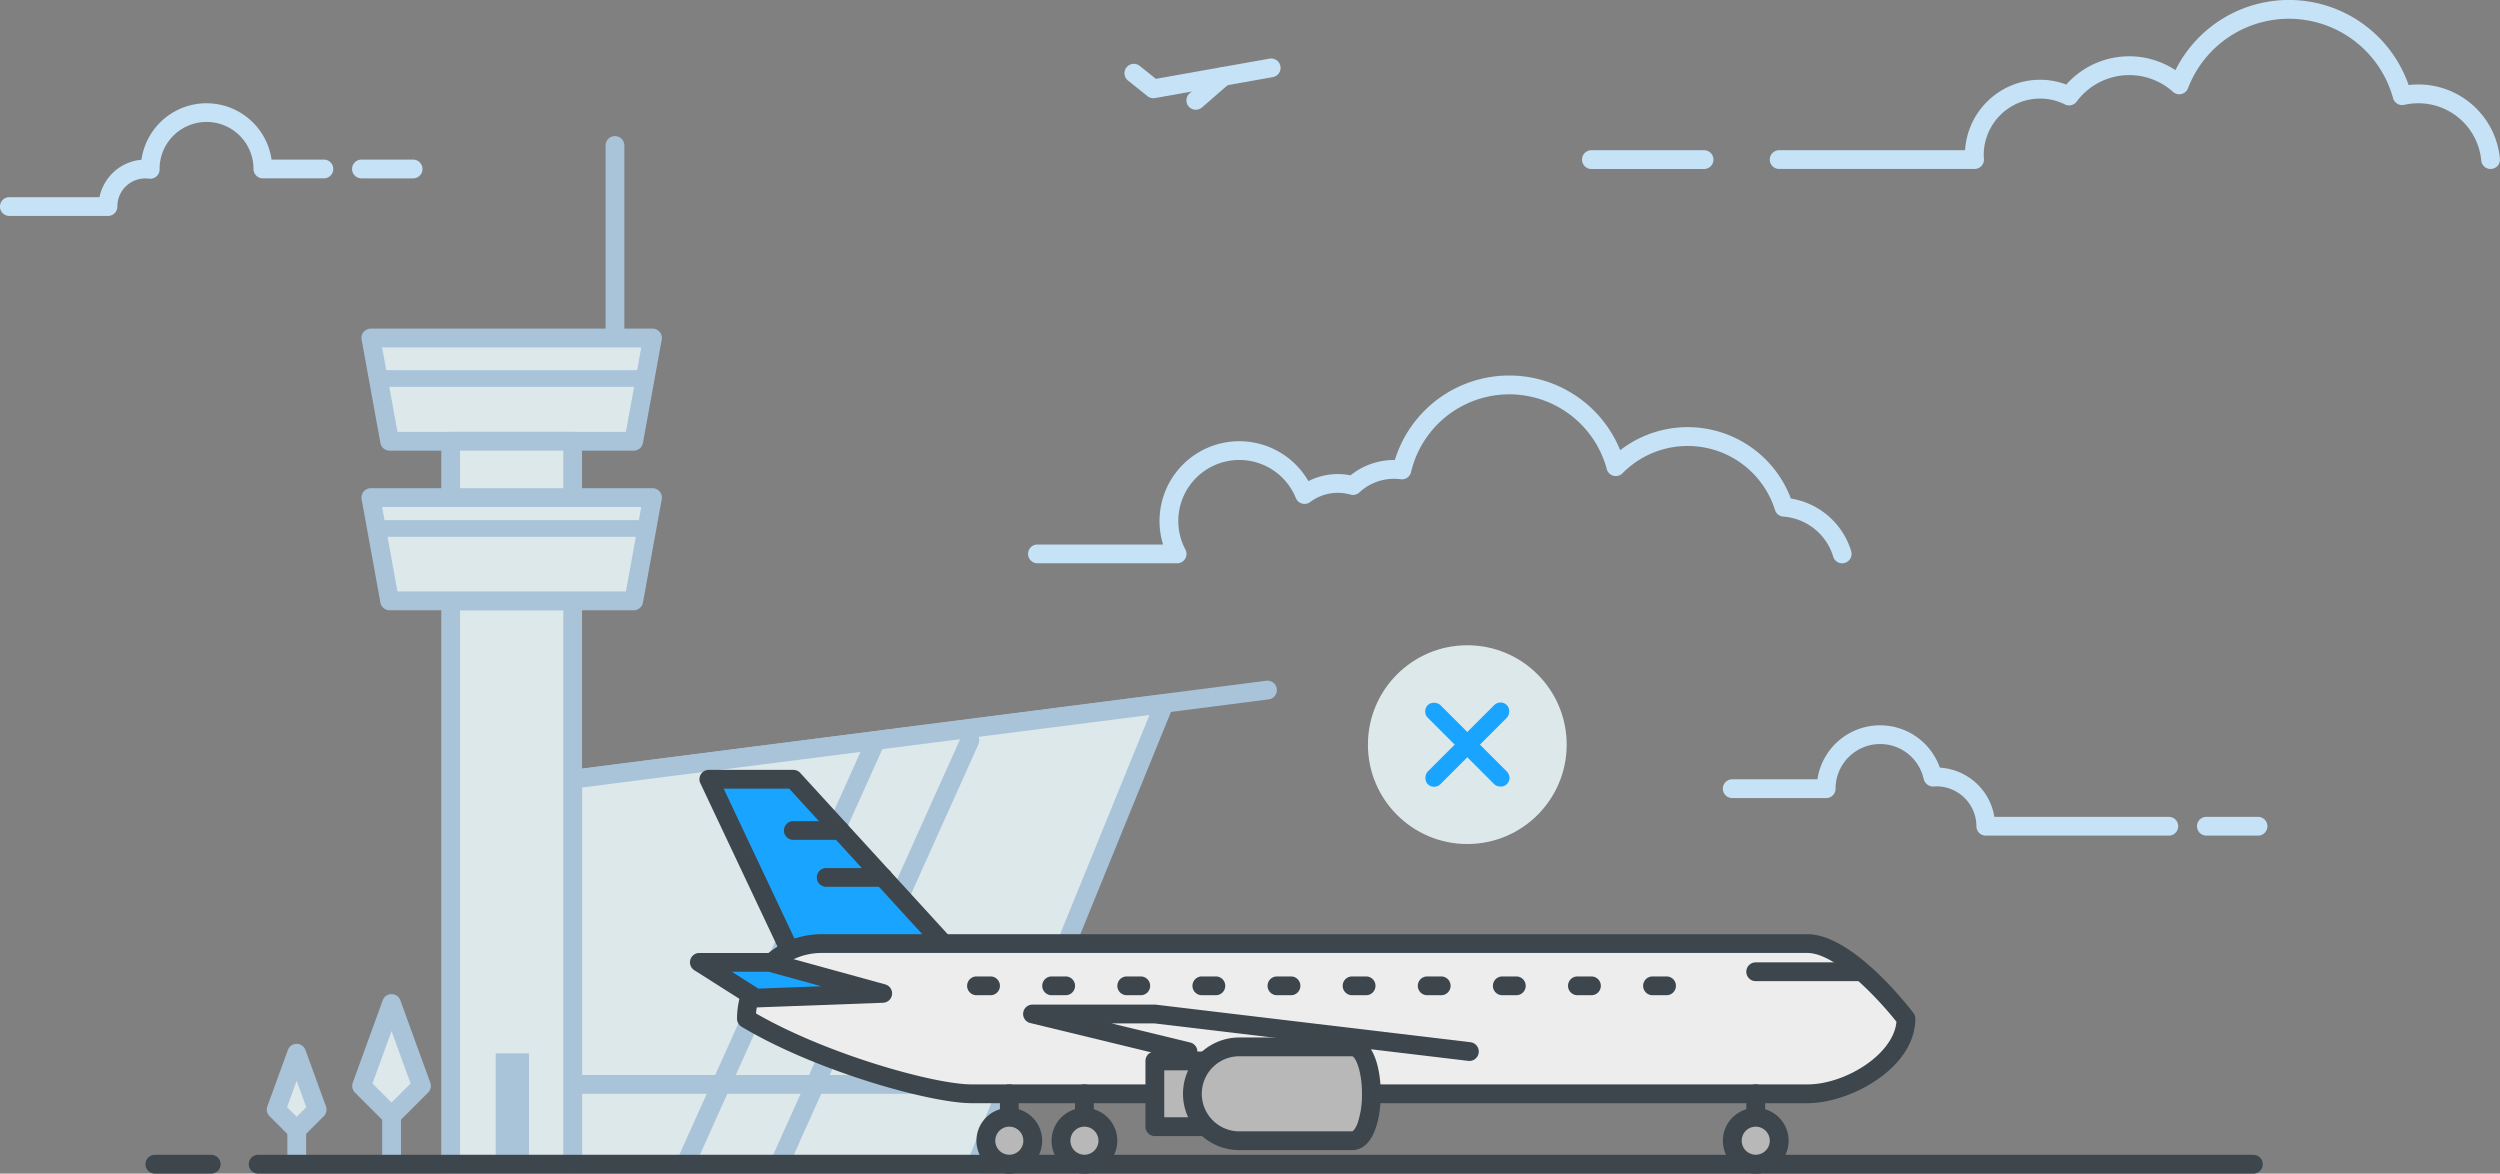 <svg xmlns="http://www.w3.org/2000/svg" width="213.828" height="100.382" viewBox="0 0 213.828 100.382">
  <rect x="0" y="0" width="213.828" height="100.382" fill="#808080" stroke="none"/>
  <g id="Group_165" data-name="Group 165" transform="translate(-576 -305.81)">
    <g id="Group_162" data-name="Group 162" transform="translate(-28.485 -14.975)">
      <g id="Group_161" data-name="Group 161" transform="translate(604.485 320.784)">
        <g id="Group_65" data-name="Group 65" transform="translate(22.82 89.285)">
          <g id="Group_62" data-name="Group 62" transform="translate(0 0)">
            <path id="Path_65" data-name="Path 65" d="M75.583,769.364l-1.751,4.816,1.751,1.751,1.751-1.751Z" transform="translate(-73.029 -768.561)" fill="#dde8eb"/>
            <path id="Path_66" data-name="Path 66" d="M74.386,775.537a.8.8,0,0,1-.568-.235l-1.751-1.751a.8.8,0,0,1-.187-.842l1.751-4.815a.8.8,0,0,1,1.509,0l1.751,4.815a.8.8,0,0,1-.187.842L74.954,775.3A.8.8,0,0,1,74.386,775.537Zm-.822-2.76.822.822.822-.822-.822-2.259Z" transform="translate(-71.832 -767.364)" fill="#a9c3d9"/>
          </g>
          <g id="Group_64" data-name="Group 64" transform="translate(1.751 6.567)">
            <g id="Group_63" data-name="Group 63">
              <path id="Path_67" data-name="Path 67" d="M77,787.951a.8.8,0,0,1-.8-.8v-2.627a.8.8,0,0,1,1.606,0v2.627A.8.8,0,0,1,77,787.951Z" transform="translate(-76.193 -783.718)" fill="#a9c3d9"/>
            </g>
          </g>
        </g>
        <g id="Group_69" data-name="Group 69" transform="translate(30.126 85.035)">
          <g id="Group_66" data-name="Group 66" transform="translate(0)">
            <path id="Path_68" data-name="Path 68" d="M94.589,758.779l-2.561,7.042,2.561,2.561,2.561-2.561Z" transform="translate(-91.226 -757.976)" fill="#dde8eb"/>
            <path id="Path_69" data-name="Path 69" d="M93.392,767.988h0a.8.8,0,0,1-.568-.235l-2.561-2.561a.8.8,0,0,1-.187-.842l2.561-7.042a.8.8,0,0,1,1.509,0l2.561,7.042a.8.8,0,0,1-.187.842l-2.561,2.561A.8.8,0,0,1,93.392,767.988Zm-1.631-3.57,1.631,1.631,1.631-1.631-1.631-4.485Z" transform="translate(-90.029 -756.779)" fill="#a9c3d9"/>
          </g>
          <g id="Group_68" data-name="Group 68" transform="translate(2.561 9.602)">
            <g id="Group_67" data-name="Group 67">
              <path id="Path_70" data-name="Path 70" d="M97.209,786.141a.8.8,0,0,1-.8-.8V781.5a.8.8,0,0,1,1.606,0v3.841A.8.8,0,0,1,97.209,786.141Z" transform="translate(-96.406 -780.694)" fill="#a9c3d9"/>
            </g>
          </g>
        </g>
        <g id="Group_91" data-name="Group 91" transform="translate(30.917 11.644)">
          <g id="Group_71" data-name="Group 71" transform="translate(20.879 0)">
            <g id="Group_70" data-name="Group 70">
              <path id="Path_71" data-name="Path 71" d="M144.8,592.069a.8.8,0,0,1-.8-.8V574.8a.8.8,0,0,1,1.606,0v16.463A.8.8,0,0,1,144.8,592.069Z" transform="translate(-144 -574)" fill="#a9c3d9"/>
            </g>
          </g>
          <g id="Group_73" data-name="Group 73" transform="translate(17.266 46.577)">
            <g id="Group_72" data-name="Group 72">
              <path id="Path_72" data-name="Path 72" d="M135.8,699.235a.8.8,0,0,1-.1-1.6l59.426-7.63a.8.8,0,0,1,.2,1.593l-59.426,7.629A.76.76,0,0,1,135.8,699.235Z" transform="translate(-135 -690)" fill="#a9c3d9"/>
            </g>
          </g>
          <g id="Group_74" data-name="Group 74" transform="translate(17.266 47.736)">
            <path id="Path_73" data-name="Path 73" d="M187.592,694.888l-16.061,39.394H137V701.358Z" transform="translate(-136.197 -694.085)" fill="#dde8eb"/>
            <path id="Path_74" data-name="Path 74" d="M170.334,733.888H135.8a.8.8,0,0,1-.8-.8V700.16a.8.8,0,0,1,.7-.8l50.592-6.469a.8.8,0,0,1,.846,1.1l-16.061,39.394A.8.8,0,0,1,170.334,733.888Zm-33.728-1.606h33.189l15.337-37.62-48.526,6.2Z" transform="translate(-135 -692.887)" fill="#a9c3d9"/>
          </g>
          <g id="Group_76" data-name="Group 76" transform="translate(17.266 80.305)">
            <g id="Group_75" data-name="Group 75">
              <path id="Path_75" data-name="Path 75" d="M173.145,775.606H135.8a.8.8,0,1,1,0-1.606h37.342a.8.8,0,1,1,0,1.606Z" transform="translate(-135 -774)" fill="#a9c3d9"/>
            </g>
          </g>
          <g id="Group_78" data-name="Group 78" transform="translate(26.902 50.89)">
            <g id="Group_77" data-name="Group 77">
              <path id="Path_76" data-name="Path 76" d="M159.8,738.589a.8.8,0,0,1-.732-1.133l16.3-36.241a.8.8,0,1,1,1.465.658l-16.3,36.241A.8.8,0,0,1,159.8,738.589Z" transform="translate(-158.999 -700.741)" fill="#a9c3d9"/>
            </g>
          </g>
          <g id="Group_80" data-name="Group 80" transform="translate(34.933 50.89)">
            <g id="Group_79" data-name="Group 79">
              <path id="Path_77" data-name="Path 77" d="M179.8,738.589a.8.8,0,0,1-.732-1.133l16.3-36.241a.8.8,0,1,1,1.465.658l-16.3,36.241A.8.8,0,0,1,179.8,738.589Z" transform="translate(-178.999 -700.741)" fill="#a9c3d9"/>
            </g>
          </g>
          <g id="Group_81" data-name="Group 81" transform="translate(6.826 38.948)">
            <rect id="Rectangle_31" data-name="Rectangle 31" width="11.402" height="48.458" transform="translate(0.376 1.023)" fill="#dde8eb"/>
            <path id="Path_78" data-name="Path 78" d="M120.243,720.789H109.8a.8.8,0,0,1-.8-.8V671.8a.8.8,0,0,1,.8-.8h10.44a.8.8,0,0,1,.8.8v48.183A.8.8,0,0,1,120.243,720.789Zm-9.637-1.606h8.834V672.606h-8.834Z" transform="translate(-109 -671)" fill="#a9c3d9"/>
          </g>
          <g id="Group_83" data-name="Group 83" transform="translate(11.478 78.452)">
            <g id="Group_82" data-name="Group 82" transform="translate(0 0)">
              <rect id="Rectangle_32" data-name="Rectangle 32" width="2.85" height="9.977" fill="#a9c3d9"/>
            </g>
          </g>
          <g id="Group_84" data-name="Group 84" transform="translate(0 30.114)">
            <path id="Path_79" data-name="Path 79" d="M116.485,659.834H95.606L94,651h24.092Z" transform="translate(-93.197 -650.197)" fill="#dde8eb"/>
            <path id="Path_80" data-name="Path 80" d="M115.288,659.44H94.409a.8.8,0,0,1-.79-.66l-1.606-8.834A.8.8,0,0,1,92.8,649h24.092a.8.8,0,0,1,.79.946l-1.606,8.834A.8.8,0,0,1,115.288,659.44Zm-20.209-1.606h19.539l1.314-7.227H93.765Z" transform="translate(-92 -649)" fill="#a9c3d9"/>
          </g>
          <g id="Group_85" data-name="Group 85" transform="translate(0 16.463)">
            <path id="Path_81" data-name="Path 81" d="M116.485,625.833H95.606L94,617h24.092Z" transform="translate(-93.197 -616.197)" fill="#dde8eb"/>
            <path id="Path_82" data-name="Path 82" d="M115.288,625.44H94.409a.8.8,0,0,1-.79-.66l-1.606-8.834A.8.8,0,0,1,92.8,615h24.092a.8.8,0,0,1,.79.946l-1.606,8.834A.8.8,0,0,1,115.288,625.44Zm-20.209-1.606h19.539l1.314-7.227H93.765Z" transform="translate(-92 -615)" fill="#a9c3d9"/>
          </g>
          <g id="Group_86" data-name="Group 86" transform="translate(6.826 25.296)">
            <rect id="Rectangle_33" data-name="Rectangle 33" width="11.402" height="5.701" transform="translate(0.376 0.423)" fill="#dde8eb"/>
            <path id="Path_83" data-name="Path 83" d="M120.243,643.424H109.8a.8.8,0,0,1-.8-.8V637.8a.8.8,0,0,1,.8-.8h10.44a.8.8,0,0,1,.8.8v4.818A.8.8,0,0,1,120.243,643.424Zm-9.637-1.606h8.834v-3.212h-8.834Z" transform="translate(-109 -637)" fill="#a9c3d9"/>
          </g>
          <g id="Group_88" data-name="Group 88" transform="translate(1.501 32.845)">
            <g id="Group_87" data-name="Group 87" transform="translate(0 0)">
              <rect id="Rectangle_34" data-name="Rectangle 34" width="22.804" height="1.425" fill="#a9c3d9"/>
            </g>
          </g>
          <g id="Group_90" data-name="Group 90" transform="translate(1.501 20.018)">
            <g id="Group_89" data-name="Group 89" transform="translate(0 0)">
              <rect id="Rectangle_35" data-name="Rectangle 35" width="22.804" height="1.425" fill="#a9c3d9"/>
            </g>
          </g>
        </g>
        <g id="Group_93" data-name="Group 93" transform="translate(21.281 98.775)">
          <g id="Group_92" data-name="Group 92">
            <path id="Path_84" data-name="Path 84" d="M239.452,792.606H68.8a.8.8,0,1,1,0-1.606H239.452a.8.8,0,1,1,0,1.606Z" transform="translate(-68 -791)" fill="#3c464c"/>
          </g>
        </g>
        <g id="Group_95" data-name="Group 95" transform="translate(12.447 98.775)">
          <g id="Group_94" data-name="Group 94" transform="translate(0)">
            <path id="Path_85" data-name="Path 85" d="M51.621,792.606H46.8a.8.8,0,1,1,0-1.606h4.818a.8.8,0,1,1,0,1.606Z" transform="translate(-46 -791)" fill="#3c464c"/>
          </g>
        </g>
        <g id="Group_139" data-name="Group 139" transform="translate(59.024 65.85)">
          <g id="Group_96" data-name="Group 96" transform="translate(0.803 0)">
            <path id="Path_86" data-name="Path 86" d="M186.076,725.053,173.227,711H166l6.826,14.455Z" transform="translate(-165.197 -710.197)" fill="#19a5ff"/>
            <path id="Path_87" data-name="Path 87" d="M171.629,725.061a.8.8,0,0,1-.726-.46l-6.826-14.455A.8.8,0,0,1,164.8,709h7.227a.8.8,0,0,1,.593.261l12.849,14.053a.8.8,0,0,1-.568,1.345l-13.25.4Zm-5.559-14.455,6.06,12.833,10.975-.333-11.429-12.5Z" transform="translate(-164 -709)" fill="#3c464c"/>
          </g>
          <g id="Group_97" data-name="Group 97" transform="translate(4.015 14.053)">
            <path id="Path_88" data-name="Path 88" d="M264.745,758.849H193.273c-3.533,0-13.25-2.811-19.273-6.424h0A6.443,6.443,0,0,1,180.424,746h84.32c3.533,0,8.432,6.424,8.432,6.424C273.177,755.958,268.278,758.849,264.745,758.849Z" transform="translate(-173.197 -745.197)" fill="#ededed"/>
            <path id="Path_89" data-name="Path 89" d="M263.548,758.455H192.076c-3.539,0-13.364-2.746-19.686-6.539a.8.8,0,0,1-.39-.689A7.236,7.236,0,0,1,179.227,744h84.32c3.821,0,8.544,6.051,9.071,6.74a.806.806,0,0,1,.164.487C272.783,755.42,267.267,758.455,263.548,758.455Zm-89.924-7.676c6.018,3.48,15.244,6.07,18.453,6.07h71.472c3.231,0,7.372-2.565,7.618-5.361-1.447-1.833-5.157-5.882-7.618-5.882h-84.32A5.629,5.629,0,0,0,173.624,750.779Z" transform="translate(-172 -744)" fill="#3c464c"/>
          </g>
          <g id="Group_98" data-name="Group 98" transform="translate(0 15.66)">
            <path id="Path_90" data-name="Path 90" d="M179.659,752.654,170.023,750H164l4.818,3.056Z" transform="translate(-163.197 -749.197)" fill="#19a5ff"/>
            <path id="Path_91" data-name="Path 91" d="M167.621,752.662a.8.8,0,0,1-.43-.124l-4.818-3.056A.8.8,0,0,1,162.8,748h6.023a.8.8,0,0,1,.213.029l9.637,2.654a.8.8,0,0,1-.184,1.576l-10.841.4Zm-2.053-3.056,2.272,1.441,5.384-.2-4.508-1.242Z" transform="translate(-162 -748)" fill="#3c464c"/>
          </g>
          <g id="Group_100" data-name="Group 100" transform="translate(8.031 4.381)">
            <g id="Group_99" data-name="Group 99">
              <path id="Path_92" data-name="Path 92" d="M186.809,721.517H182.8a.8.8,0,1,1,0-1.606h4.006a.8.8,0,1,1,0,1.606Z" transform="translate(-182 -719.911)" fill="#3c464c"/>
            </g>
          </g>
          <g id="Group_102" data-name="Group 102" transform="translate(10.841 8.395)">
            <g id="Group_101" data-name="Group 101">
              <path id="Path_93" data-name="Path 93" d="M194.668,731.514H189.8a.8.8,0,1,1,0-1.606h4.865a.8.8,0,1,1,0,1.606Z" transform="translate(-189 -729.908)" fill="#3c464c"/>
            </g>
          </g>
          <g id="Group_104" data-name="Group 104" transform="translate(90.343 16.463)">
            <g id="Group_103" data-name="Group 103">
              <path id="Path_94" data-name="Path 94" d="M396.637,751.606H387.8a.8.8,0,0,1,0-1.606h8.834a.8.8,0,0,1,0,1.606Z" transform="translate(-387 -750)" fill="#3c464c"/>
            </g>
          </g>
          <g id="Group_106" data-name="Group 106" transform="translate(23.69 17.667)">
            <g id="Group_105" data-name="Group 105">
              <path id="Path_95" data-name="Path 95" d="M223.008,754.606h-1.2a.8.8,0,1,1,0-1.606h1.2a.8.8,0,1,1,0,1.606Z" transform="translate(-221 -753)" fill="#3c464c"/>
            </g>
          </g>
          <g id="Group_108" data-name="Group 108" transform="translate(30.115 17.667)">
            <g id="Group_107" data-name="Group 107">
              <path id="Path_96" data-name="Path 96" d="M239.008,754.606h-1.2a.8.8,0,1,1,0-1.606h1.2a.8.8,0,1,1,0,1.606Z" transform="translate(-237 -753)" fill="#3c464c"/>
            </g>
          </g>
          <g id="Group_110" data-name="Group 110" transform="translate(36.539 17.667)">
            <g id="Group_109" data-name="Group 109">
              <path id="Path_97" data-name="Path 97" d="M255.008,754.606h-1.2a.8.8,0,1,1,0-1.606h1.2a.8.8,0,1,1,0,1.606Z" transform="translate(-253 -753)" fill="#3c464c"/>
            </g>
          </g>
          <g id="Group_112" data-name="Group 112" transform="translate(42.963 17.667)">
            <g id="Group_111" data-name="Group 111">
              <path id="Path_98" data-name="Path 98" d="M271.008,754.606h-1.2a.8.8,0,1,1,0-1.606h1.2a.8.8,0,1,1,0,1.606Z" transform="translate(-269 -753)" fill="#3c464c"/>
            </g>
          </g>
          <g id="Group_114" data-name="Group 114" transform="translate(49.388 17.667)">
            <g id="Group_113" data-name="Group 113">
              <path id="Path_99" data-name="Path 99" d="M287.008,754.606h-1.2a.8.8,0,1,1,0-1.606h1.2a.8.8,0,1,1,0,1.606Z" transform="translate(-285 -753)" fill="#3c464c"/>
            </g>
          </g>
          <g id="Group_116" data-name="Group 116" transform="translate(55.812 17.667)">
            <g id="Group_115" data-name="Group 115">
              <path id="Path_100" data-name="Path 100" d="M303.008,754.606h-1.2a.8.8,0,1,1,0-1.606h1.2a.8.8,0,1,1,0,1.606Z" transform="translate(-301 -753)" fill="#3c464c"/>
            </g>
          </g>
          <g id="Group_118" data-name="Group 118" transform="translate(62.237 17.667)">
            <g id="Group_117" data-name="Group 117">
              <path id="Path_101" data-name="Path 101" d="M319.008,754.606h-1.2a.8.8,0,1,1,0-1.606h1.2a.8.8,0,1,1,0,1.606Z" transform="translate(-317 -753)" fill="#3c464c"/>
            </g>
          </g>
          <g id="Group_120" data-name="Group 120" transform="translate(68.661 17.667)">
            <g id="Group_119" data-name="Group 119">
              <path id="Path_102" data-name="Path 102" d="M335.008,754.606h-1.2a.8.8,0,1,1,0-1.606h1.2a.8.8,0,1,1,0,1.606Z" transform="translate(-333 -753)" fill="#3c464c"/>
            </g>
          </g>
          <g id="Group_122" data-name="Group 122" transform="translate(75.086 17.667)">
            <g id="Group_121" data-name="Group 121">
              <path id="Path_103" data-name="Path 103" d="M351.008,754.606h-1.2a.8.8,0,1,1,0-1.606h1.2a.8.8,0,1,1,0,1.606Z" transform="translate(-349 -753)" fill="#3c464c"/>
            </g>
          </g>
          <g id="Group_124" data-name="Group 124" transform="translate(81.51 17.667)">
            <g id="Group_123" data-name="Group 123">
              <path id="Path_104" data-name="Path 104" d="M367.008,754.606h-1.2a.8.8,0,1,1,0-1.606h1.2a.8.8,0,1,1,0,1.606Z" transform="translate(-365 -753)" fill="#3c464c"/>
            </g>
          </g>
          <g id="Group_126" data-name="Group 126" transform="translate(28.508 20.076)">
            <g id="Group_125" data-name="Group 125">
              <path id="Path_105" data-name="Path 105" d="M247.054,763.818a.793.793,0,0,1-.19-.023l-13.25-3.212A.8.8,0,0,1,233.8,759h10.44a.857.857,0,0,1,.1.006l26.9,3.212a.8.8,0,0,1-.19,1.595l-26.855-3.207h-3.671l6.718,1.629a.8.8,0,0,1-.189,1.583Z" transform="translate(-233 -759)" fill="#3c464c"/>
            </g>
          </g>
          <g id="Group_129" data-name="Group 129" transform="translate(38.948 22.887)">
            <g id="Group_127" data-name="Group 127" transform="translate(0 1.205)">
              <rect id="Rectangle_36" data-name="Rectangle 36" width="5.701" height="5.701" transform="translate(1.432 0.155)" fill="#b8b8b8"/>
              <path id="Path_106" data-name="Path 106" d="M266.227,776.227H259.8a.8.8,0,0,1-.8-.8V769.8a.8.8,0,0,1,.8-.8h6.424a.8.8,0,0,1,.8.8v5.621A.8.8,0,0,1,266.227,776.227Zm-5.621-1.606h4.818v-4.015h-4.818Z" transform="translate(-259 -769)" fill="#3c464c"/>
            </g>
            <g id="Group_128" data-name="Group 128" transform="translate(3.212)">
              <path id="Path_107" data-name="Path 107" d="M282.652,776.03h-9.637A4.027,4.027,0,0,1,269,772.015h0A4.027,4.027,0,0,1,273.015,768h9.637C284.86,768,284.86,776.03,282.652,776.03Z" transform="translate(-268.197 -767.197)" fill="#b8b8b8"/>
              <path id="Path_108" data-name="Path 108" d="M281.455,775.636h-9.637a4.818,4.818,0,1,1,0-9.636h9.637c1.815,0,2.459,2.6,2.459,4.818S283.27,775.636,281.455,775.636Zm-9.637-8.03a3.212,3.212,0,1,0,0,6.424h9.637c.072,0,.287-.178.488-.728a7.64,7.64,0,0,0,.365-2.484c0-2.086-.605-3.212-.853-3.212Z" transform="translate(-267 -766)" fill="#3c464c"/>
            </g>
          </g>
          <g id="Group_131" data-name="Group 131" transform="translate(90.343 26.902)">
            <g id="Group_130" data-name="Group 130">
              <path id="Path_109" data-name="Path 109" d="M387.8,779.614a.8.8,0,0,1-.8-.8V776.8a.8.8,0,0,1,1.606,0v2.008A.8.8,0,0,1,387.8,779.614Z" transform="translate(-387 -776)" fill="#3c464c"/>
            </g>
          </g>
          <g id="Group_133" data-name="Group 133" transform="translate(32.925 26.902)">
            <g id="Group_132" data-name="Group 132">
              <path id="Path_110" data-name="Path 110" d="M244.8,779.614a.8.8,0,0,1-.8-.8V776.8a.8.8,0,0,1,1.606,0v2.008A.8.8,0,0,1,244.8,779.614Z" transform="translate(-244 -776)" fill="#3c464c"/>
            </g>
          </g>
          <g id="Group_134" data-name="Group 134" transform="translate(88.336 28.91)">
            <circle id="Ellipse_11" data-name="Ellipse 11" cx="2.138" cy="2.138" r="2.138" transform="translate(0.502 1.037)" fill="#b8b8b8"/>
            <path id="Path_111" data-name="Path 111" d="M384.811,786.621a2.811,2.811,0,1,1,2.811-2.811A2.814,2.814,0,0,1,384.811,786.621Zm0-4.015a1.2,1.2,0,1,0,1.2,1.2A1.206,1.206,0,0,0,384.811,782.606Z" transform="translate(-382 -781)" fill="#3c464c"/>
          </g>
          <g id="Group_135" data-name="Group 135" transform="translate(30.918 28.91)">
            <circle id="Ellipse_12" data-name="Ellipse 12" cx="2.138" cy="2.138" r="2.138" transform="translate(0.911 1.037)" fill="#b8b8b8"/>
            <path id="Path_112" data-name="Path 112" d="M241.811,786.621a2.811,2.811,0,1,1,2.811-2.811A2.814,2.814,0,0,1,241.811,786.621Zm0-4.015a1.2,1.2,0,1,0,1.2,1.2A1.206,1.206,0,0,0,241.811,782.606Z" transform="translate(-239 -781)" fill="#3c464c"/>
          </g>
          <g id="Group_137" data-name="Group 137" transform="translate(26.501 26.902)">
            <g id="Group_136" data-name="Group 136">
              <path id="Path_113" data-name="Path 113" d="M228.8,779.614a.8.8,0,0,1-.8-.8V776.8a.8.8,0,0,1,1.606,0v2.008A.8.8,0,0,1,228.8,779.614Z" transform="translate(-228 -776)" fill="#3c464c"/>
            </g>
          </g>
          <g id="Group_138" data-name="Group 138" transform="translate(24.493 28.91)">
            <circle id="Ellipse_13" data-name="Ellipse 13" cx="2.138" cy="2.138" r="2.138" transform="translate(0.209 1.037)" fill="#b8b8b8"/>
            <path id="Path_114" data-name="Path 114" d="M225.811,786.621a2.811,2.811,0,1,1,2.811-2.811A2.814,2.814,0,0,1,225.811,786.621Zm0-4.015a1.2,1.2,0,1,0,1.2,1.2A1.206,1.206,0,0,0,225.811,782.606Z" transform="translate(-223 -781)" fill="#3c464c"/>
          </g>
        </g>
        <g id="Group_141" data-name="Group 141" transform="translate(87.934 32.122)">
          <g id="Group_140" data-name="Group 140" transform="translate(0 0)">
            <path id="Path_115" data-name="Path 115" d="M303.632,641.061a.8.8,0,0,1-.769-.574,4.837,4.837,0,0,0-4.269-3.423.8.8,0,0,1-.709-.56,7.828,7.828,0,0,0-13.043-3.148.8.8,0,0,1-1.347-.356,8.633,8.633,0,0,0-16.74.259.8.8,0,0,1-.881.613A4.33,4.33,0,0,0,262.332,635a.806.806,0,0,1-.759.183,3.954,3.954,0,0,0-3.451.637.8.8,0,0,1-1.221-.343,5.218,5.218,0,0,0-10.053,1.966,5.132,5.132,0,0,0,.607,2.434.8.8,0,0,1-.709,1.18H234.8a.8.8,0,1,1,0-1.606h10.744a6.824,6.824,0,0,1,12.431-5.422,5.539,5.539,0,0,1,3.6-.494,5.929,5.929,0,0,1,3.794-1.311,10.24,10.24,0,0,1,19.274-.84,9.436,9.436,0,0,1,14.6,4.136,6.455,6.455,0,0,1,5.157,4.5.8.8,0,0,1-.54,1A.786.786,0,0,1,303.632,641.061Z" transform="translate(-234 -625)" fill="#c5e2f7"/>
          </g>
        </g>
        <g id="Group_146" data-name="Group 146" transform="translate(135.314)">
          <g id="Group_143" data-name="Group 143" transform="translate(16.061 0)">
            <g id="Group_142" data-name="Group 142">
              <path id="Path_116" data-name="Path 116" d="M453.649,559.455a.8.8,0,0,1-.8-.726,5.4,5.4,0,0,0-5.4-4.895,5.5,5.5,0,0,0-1.192.134.8.8,0,0,1-.95-.571,9.238,9.238,0,0,0-17.537-.851.8.8,0,0,1-1.285.312,5.6,5.6,0,0,0-8.243.835.8.8,0,0,1-1,.24,4.759,4.759,0,0,0-2.127-.5,4.824,4.824,0,0,0-4.818,4.818c0,.1.008.2.016.3l0,.041a.8.8,0,0,1-.8.86H392.8a.8.8,0,1,1,0-1.606h15.9a6.432,6.432,0,0,1,6.412-6.023,6.326,6.326,0,0,1,2.245.409A7.2,7.2,0,0,1,426.694,551a10.844,10.844,0,0,1,19.943,1.274,6.885,6.885,0,0,1,.809-.048,7,7,0,0,1,7,6.348.8.8,0,0,1-.723.876C453.7,559.454,453.674,559.455,453.649,559.455Z" transform="translate(-392 -545)" fill="#c5e2f7"/>
            </g>
          </g>
          <g id="Group_145" data-name="Group 145" transform="translate(0 12.849)">
            <g id="Group_144" data-name="Group 144">
              <path id="Path_117" data-name="Path 117" d="M362.44,578.606H352.8a.8.8,0,1,1,0-1.606h9.637a.8.8,0,1,1,0,1.606Z" transform="translate(-352 -577)" fill="#c5e2f7"/>
            </g>
          </g>
        </g>
        <g id="Group_151" data-name="Group 151" transform="translate(0 8.834)">
          <g id="Group_148" data-name="Group 148" transform="translate(0 0)">
            <g id="Group_147" data-name="Group 147">
              <path id="Path_118" data-name="Path 118" d="M24.235,576.637H15.8a.8.8,0,0,1,0-1.606h7.71a4.024,4.024,0,0,1,3.588-3.2,5.622,5.622,0,0,1,11.13-.015h4.474a.8.8,0,1,1,0,1.606h-5.22a.8.8,0,0,1-.8-.8,4.015,4.015,0,0,0-8.031-.018c0,.016,0,.034,0,.046a.8.8,0,0,1-.9.8,2.39,2.39,0,0,0-2.712,2.387A.8.8,0,0,1,24.235,576.637Z" transform="translate(-15 -567)" fill="#c5e2f7"/>
            </g>
          </g>
          <g id="Group_150" data-name="Group 150" transform="translate(30.114 4.818)">
            <g id="Group_149" data-name="Group 149">
              <path id="Path_119" data-name="Path 119" d="M95.22,580.606H90.8a.8.8,0,1,1,0-1.606H95.22a.8.8,0,1,1,0,1.606Z" transform="translate(-90 -579)" fill="#c5e2f7"/>
            </g>
          </g>
        </g>
        <g id="Group_156" data-name="Group 156" transform="translate(147.36 62.036)">
          <g id="Group_153" data-name="Group 153" transform="translate(0 0)">
            <g id="Group_152" data-name="Group 152">
              <path id="Path_120" data-name="Path 120" d="M420.145,708.936H404.485a.8.8,0,0,1-.8-.8,3.417,3.417,0,0,0-3.413-3.413c-.076,0-.151.006-.225.012a.838.838,0,0,1-.869-.628,3.813,3.813,0,0,0-7.539.817.8.8,0,0,1-.8.8H382.8a.8.8,0,1,1,0-1.606h7.286a5.42,5.42,0,0,1,10.473-.995,5.028,5.028,0,0,1,4.662,4.207h14.921a.8.8,0,1,1,0,1.606Z" transform="translate(-382 -699.5)" fill="#c5e2f7"/>
            </g>
          </g>
          <g id="Group_155" data-name="Group 155" transform="translate(40.554 7.83)">
            <g id="Group_154" data-name="Group 154">
              <path id="Path_121" data-name="Path 121" d="M488.22,720.606H483.8a.8.8,0,1,1,0-1.606h4.417a.8.8,0,1,1,0,1.606Z" transform="translate(-483 -719)" fill="#c5e2f7"/>
            </g>
          </g>
        </g>
        <g id="Group_158" data-name="Group 158" transform="translate(96.175 5.004)">
          <g id="Group_157" data-name="Group 157" transform="translate(0 0)">
            <path id="Path_122" data-name="Path 122" d="M256.992,560.86a.8.8,0,0,1-.5-.177l-1.665-1.335a.8.8,0,0,1,1.005-1.253l1.38,1.107,9.723-1.728a.8.8,0,0,1,.281,1.581l-10.081,1.792A.834.834,0,0,1,256.992,560.86Z" transform="translate(-254.524 -557.462)" fill="#c5e2f7"/>
          </g>
        </g>
        <g id="Group_160" data-name="Group 160" transform="translate(101.481 5.73)">
          <g id="Group_159" data-name="Group 159" transform="translate(0 0)">
            <path id="Path_123" data-name="Path 123" d="M268.542,562.926a.8.8,0,0,1-.528-1.409l2.355-2.05a.8.8,0,1,1,1.055,1.211l-2.354,2.05A.8.8,0,0,1,268.542,562.926Z" transform="translate(-267.738 -559.27)" fill="#c5e2f7"/>
          </g>
        </g>
      </g>
    </g>
    <g id="Group_164" data-name="Group 164" transform="translate(1.763 1.763)">
      <circle id="Ellipse_14" data-name="Ellipse 14" cx="8.5" cy="8.5" r="8.5" transform="translate(691.237 359.237)" fill="#dde8eb"/>
      <g id="Group_163" data-name="Group 163" transform="translate(695.813 363.813)">
        <rect id="Rectangle_39" data-name="Rectangle 39" width="1.531" height="9.568" rx="0.766" transform="translate(7.848 6.766) rotate(135)" fill="#19a5ff"/>
        <rect id="Rectangle_40" data-name="Rectangle 40" width="1.531" height="9.568" rx="0.766" transform="translate(6.766 0) rotate(45)" fill="#19a5ff"/>
      </g>
    </g>
  </g>
</svg>
